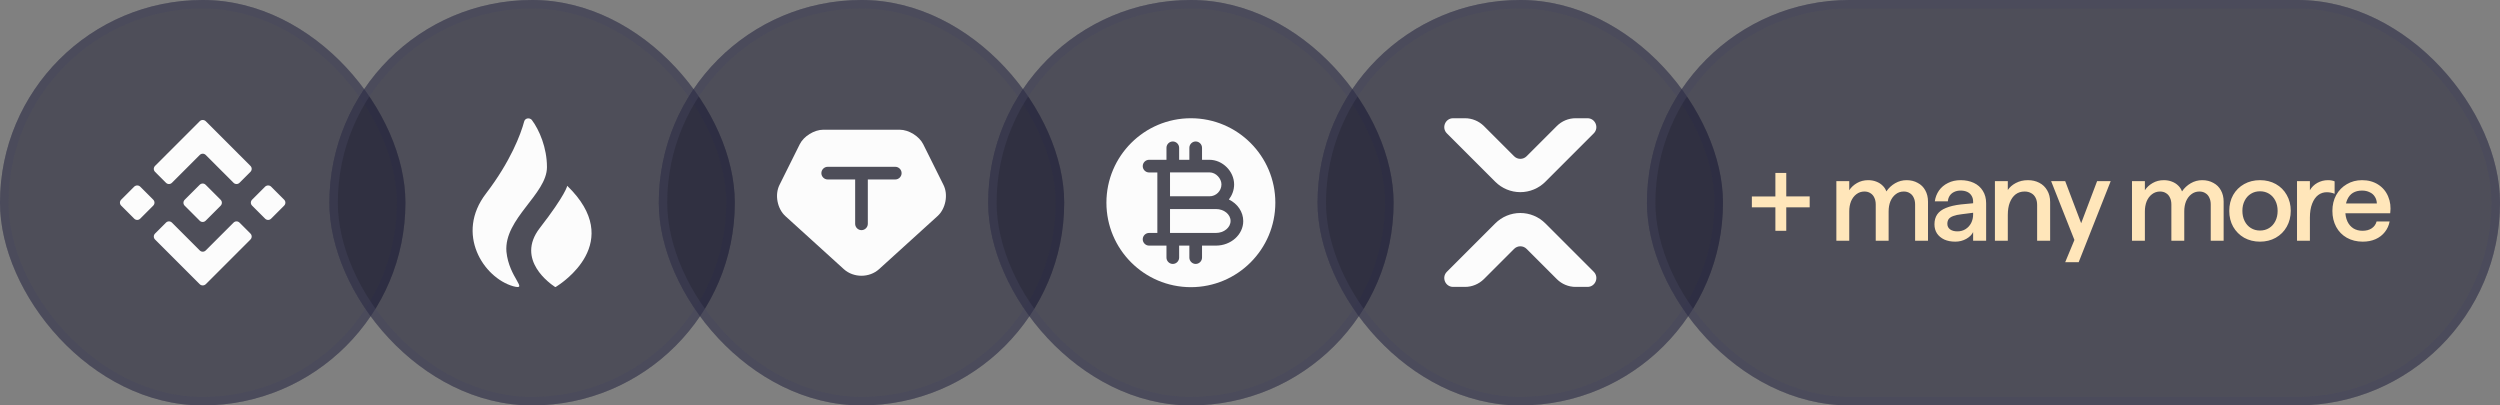 <svg width="296" height="48" viewBox="0 0 296 48" fill="none" xmlns="http://www.w3.org/2000/svg">
<rect x="0" y="0" width="296" height="48" fill="#808080" stroke="none"/>
<rect width="48" height="48" rx="24" fill="#03031E" fill-opacity="0.4"/>
<rect x="0.5" y="0.5" width="47" height="47" rx="23.5" stroke="#484860" stroke-opacity="0.4"/>
<path d="M23.65 14.35L18.36 19.64C18.16 19.84 18.16 20.149 18.36 20.349L19.65 21.64C19.85 21.84 20.16 21.84 20.36 21.64L23.65 18.349C23.85 18.149 24.16 18.149 24.36 18.349L27.65 21.64C27.85 21.84 28.16 21.84 28.36 21.64L29.65 20.349C29.85 20.149 29.85 19.84 29.65 19.64L24.36 14.35C24.16 14.159 23.84 14.159 23.65 14.35Z" fill="#FCFCFC"/>
<path d="M23.65 33.651L18.36 28.361C18.16 28.161 18.16 27.851 18.36 27.651L19.65 26.361C19.85 26.161 20.16 26.161 20.36 26.361L23.65 29.651C23.85 29.851 24.16 29.851 24.36 29.651L27.65 26.361C27.85 26.161 28.16 26.161 28.36 26.361L29.65 27.651C29.85 27.851 29.85 28.161 29.65 28.361L24.36 33.651C24.16 33.841 23.84 33.841 23.65 33.651Z" fill="#FCFCFC"/>
<path d="M32.1 22.099L33.64 23.64C33.84 23.84 33.84 24.149 33.64 24.349L32.1 25.89C31.9 26.09 31.59 26.09 31.39 25.89L29.85 24.349C29.65 24.149 29.65 23.84 29.85 23.64L31.39 22.099C31.59 21.91 31.91 21.91 32.1 22.099Z" fill="#FCFCFC"/>
<path d="M16.6 22.099L18.14 23.64C18.34 23.84 18.34 24.149 18.14 24.349L16.6 25.89C16.4 26.09 16.09 26.09 15.89 25.89L14.35 24.349C14.15 24.149 14.15 23.84 14.35 23.64L15.89 22.099C16.09 21.91 16.41 21.91 16.6 22.099Z" fill="#FCFCFC"/>
<path d="M24.35 21.881L26.12 23.651C26.32 23.851 26.32 24.16 26.12 24.36L24.35 26.131C24.15 26.331 23.84 26.331 23.64 26.131L21.87 24.36C21.67 24.16 21.67 23.851 21.87 23.651L23.64 21.881C23.84 21.68 24.16 21.68 24.35 21.881Z" fill="#FCFCFC"/>
<rect x="39" width="48" height="48" rx="24" fill="#03031E" fill-opacity="0.4"/>
<rect x="39.5" y="0.5" width="47" height="47" rx="23.5" stroke="#484860" stroke-opacity="0.4"/>
<path d="M67.16 22C67.16 22 67.01 23 63.91 27C61 30.77 65.21 33.64 65.71 33.97C65.74 33.99 65.77 33.99 65.81 33.97C66.49 33.55 74.06 28.68 67.16 22Z" fill="#FCFCFC"/>
<path d="M64.76 19.79C64.76 17.49 63.86 15.39 62.96 14.19C62.66 13.89 62.16 13.99 62.06 14.39C61.66 15.89 60.46 19.09 57.56 22.89C53.86 27.69 57.26 32.89 60.76 33.89C62.66 34.39 60.26 32.89 59.96 29.79C59.66 25.89 64.76 22.99 64.76 19.79Z" fill="#FCFCFC"/>
<rect x="78" width="48" height="48" rx="24" fill="#03031E" fill-opacity="0.4"/>
<rect x="78.5" y="0.5" width="47" height="47" rx="23.5" stroke="#484860" stroke-opacity="0.4"/>
<path d="M111.71 21.899L109.31 17.079C108.84 16.129 107.59 15.359 106.53 15.359H97.47C96.41 15.359 95.16 16.129 94.69 17.079L92.29 21.899C91.71 23.059 92.03 24.709 92.98 25.579L99.91 31.869C101.06 32.909 102.93 32.909 104.08 31.869L111.01 25.579C111.97 24.709 112.29 23.049 111.71 21.899ZM106 21.249H102.75V26.499C102.75 26.909 102.41 27.249 102 27.249C101.59 27.249 101.25 26.909 101.25 26.499V21.249H98C97.59 21.249 97.25 20.909 97.25 20.499C97.25 20.089 97.59 19.749 98 19.749H106C106.41 19.749 106.75 20.089 106.75 20.499C106.75 20.909 106.41 21.249 106 21.249Z" fill="#FCFCFC"/>
<rect x="117" width="48" height="48" rx="24" fill="#03031E" fill-opacity="0.4"/>
<rect x="117.5" y="0.5" width="47" height="47" rx="23.5" stroke="#484860" stroke-opacity="0.4"/>
<path d="M143.97 24.75H138.53V27.58H143.97C144.92 27.58 145.7 26.94 145.7 26.16C145.7 25.38 144.92 24.75 143.97 24.75Z" fill="#FCFCFC"/>
<path d="M141 14C135.48 14 131 18.48 131 24C131 29.52 135.48 34 141 34C146.52 34 151 29.52 151 24C151 18.48 146.52 14 141 14ZM143.97 29.08H142.32V30.5C142.32 30.91 141.98 31.25 141.57 31.25C141.16 31.25 140.82 30.91 140.82 30.5V29.08H139.61V30.5C139.61 30.91 139.27 31.25 138.86 31.25C138.45 31.25 138.11 30.91 138.11 30.5V29.08H136.05C135.64 29.08 135.3 28.74 135.3 28.33C135.3 27.92 135.64 27.58 136.05 27.58H137.03V20.42H136.05C135.64 20.42 135.3 20.08 135.3 19.67C135.3 19.26 135.64 18.92 136.05 18.92H138.11V17.5C138.11 17.09 138.45 16.75 138.86 16.75C139.27 16.75 139.61 17.09 139.61 17.5V18.92H140.82V17.5C140.82 17.09 141.16 16.75 141.57 16.75C141.98 16.75 142.32 17.09 142.32 17.5V18.92H143.2C144.75 18.92 146.12 20.28 146.12 21.84C146.12 22.51 145.88 23.12 145.5 23.62C146.51 24.11 147.2 25.07 147.2 26.18C147.2 27.77 145.75 29.08 143.97 29.08Z" fill="#FCFCFC"/>
<path d="M144.62 21.83C144.62 21.17 144 20.41 143.2 20.41H138.53V23.24H143.2C143.98 23.25 144.62 22.61 144.62 21.83Z" fill="#FCFCFC"/>
<rect x="156" width="48" height="48" rx="24" fill="#03031E" fill-opacity="0.4"/>
<rect x="156.5" y="0.5" width="47" height="47" rx="23.5" stroke="#484860" stroke-opacity="0.4"/>
<path d="M173.46 14H172.05C171.12 14 170.65 15.13 171.31 15.79L177.04 21.52C177.429 21.91 177.892 22.219 178.4 22.43C178.909 22.641 179.455 22.75 180.005 22.75C180.556 22.75 181.102 22.641 181.61 22.43C182.119 22.219 182.581 21.91 182.97 21.52L188.7 15.79C189.36 15.13 188.89 14 187.96 14H186.55C185.72 14 184.92 14.33 184.33 14.92L180.75 18.5C180.34 18.91 179.68 18.91 179.27 18.5L175.69 14.92C175.09 14.33 174.29 14 173.46 14ZM173.46 33.969H172.05C171.12 33.969 170.65 32.839 171.31 32.179L177.04 26.449C177.429 26.059 177.892 25.75 178.4 25.539C178.909 25.328 179.455 25.219 180.005 25.219C180.556 25.219 181.102 25.328 181.61 25.539C182.119 25.75 182.581 26.059 182.97 26.449L188.7 32.179C189.36 32.839 188.89 33.969 187.96 33.969H186.55C185.72 33.969 184.92 33.639 184.33 33.049L180.75 29.469C180.34 29.059 179.68 29.059 179.27 29.469L175.69 33.049C175.09 33.639 174.29 33.969 173.46 33.969Z" fill="#FCFCFC"/>
<rect x="195" width="101" height="48" rx="24" fill="#03031E" fill-opacity="0.4"/>
<rect x="195.5" y="0.5" width="100" height="47" rx="23.5" stroke="#484860" stroke-opacity="0.4"/>
<path d="M210.206 24.552H207.42V23.264H210.206V20.478H211.494V23.25H214.266V24.552H211.494V27.324H210.206V24.552ZM225.741 21.332C226.236 21.332 226.675 21.439 227.057 21.654C227.449 21.859 227.748 22.153 227.953 22.536C228.168 22.919 228.275 23.367 228.275 23.88V28.5H226.749V24.216C226.749 23.899 226.693 23.628 226.581 23.404C226.479 23.171 226.325 22.993 226.119 22.872C225.923 22.741 225.685 22.676 225.405 22.676C225.041 22.676 224.724 22.783 224.453 22.998C224.183 23.203 223.973 23.483 223.823 23.838C223.683 24.193 223.613 24.589 223.613 25.028V28.5H222.087V24.216C222.087 23.899 222.031 23.628 221.919 23.404C221.817 23.171 221.663 22.993 221.457 22.872C221.261 22.741 221.023 22.676 220.743 22.676C220.389 22.676 220.071 22.783 219.791 22.998C219.521 23.203 219.311 23.483 219.161 23.838C219.021 24.193 218.951 24.589 218.951 25.028V28.5H217.425V21.444H218.951V22.522C219.175 22.177 219.483 21.892 219.875 21.668C220.267 21.444 220.706 21.332 221.191 21.332C221.537 21.332 221.854 21.388 222.143 21.5C222.442 21.612 222.694 21.771 222.899 21.976C223.105 22.172 223.254 22.401 223.347 22.662C223.618 22.261 223.963 21.939 224.383 21.696C224.803 21.453 225.256 21.332 225.741 21.332ZM231.504 28.612C231.009 28.612 230.575 28.528 230.202 28.36C229.828 28.183 229.539 27.94 229.334 27.632C229.138 27.324 229.04 26.969 229.04 26.568C229.04 26.101 229.147 25.709 229.362 25.392C229.586 25.065 229.931 24.809 230.398 24.622C230.864 24.426 231.462 24.286 232.19 24.202L233.8 24.048V25.168L232.26 25.364C231.849 25.411 231.522 25.481 231.28 25.574C231.037 25.658 230.855 25.775 230.734 25.924C230.622 26.073 230.566 26.265 230.566 26.498C230.566 26.778 230.673 26.997 230.888 27.156C231.102 27.315 231.392 27.394 231.756 27.394C232.12 27.394 232.442 27.305 232.722 27.128C233.002 26.951 233.221 26.713 233.38 26.414C233.538 26.106 233.618 25.765 233.618 25.392V23.88C233.618 23.609 233.557 23.376 233.436 23.18C233.314 22.975 233.142 22.821 232.918 22.718C232.694 22.615 232.432 22.564 232.134 22.564C231.854 22.564 231.606 22.615 231.392 22.718C231.177 22.811 231 22.956 230.86 23.152C230.729 23.339 230.65 23.567 230.622 23.838H229.082C229.147 23.371 229.31 22.947 229.572 22.564C229.842 22.181 230.197 21.883 230.636 21.668C231.074 21.444 231.574 21.332 232.134 21.332C232.722 21.332 233.244 21.439 233.702 21.654C234.159 21.869 234.514 22.181 234.766 22.592C235.027 23.003 235.158 23.493 235.158 24.062V28.5H233.618V27.478C233.468 27.795 233.193 28.066 232.792 28.29C232.4 28.505 231.97 28.612 231.504 28.612ZM236.198 21.444H237.724V22.494C237.948 22.158 238.265 21.883 238.676 21.668C239.096 21.444 239.572 21.332 240.104 21.332C240.608 21.332 241.056 21.435 241.448 21.64C241.849 21.845 242.162 22.144 242.386 22.536C242.619 22.928 242.736 23.39 242.736 23.922V28.5H241.196V24.258C241.196 23.931 241.135 23.651 241.014 23.418C240.893 23.175 240.72 22.993 240.496 22.872C240.272 22.741 240.011 22.676 239.712 22.676C239.301 22.676 238.947 22.788 238.648 23.012C238.359 23.236 238.13 23.558 237.962 23.978C237.803 24.389 237.724 24.879 237.724 25.448V28.5H236.198V21.444ZM246.156 27.1L248.298 21.444H249.908L246.114 31.048H244.518L246.156 27.1ZM242.852 21.444H244.518L246.59 26.904L245.862 29.046L242.852 21.444ZM260.744 21.332C261.239 21.332 261.677 21.439 262.06 21.654C262.452 21.859 262.751 22.153 262.956 22.536C263.171 22.919 263.278 23.367 263.278 23.88V28.5H261.752V24.216C261.752 23.899 261.696 23.628 261.584 23.404C261.481 23.171 261.327 22.993 261.122 22.872C260.926 22.741 260.688 22.676 260.408 22.676C260.044 22.676 259.727 22.783 259.456 22.998C259.185 23.203 258.975 23.483 258.826 23.838C258.686 24.193 258.616 24.589 258.616 25.028V28.5H257.09V24.216C257.09 23.899 257.034 23.628 256.922 23.404C256.819 23.171 256.665 22.993 256.46 22.872C256.264 22.741 256.026 22.676 255.746 22.676C255.391 22.676 255.074 22.783 254.794 22.998C254.523 23.203 254.313 23.483 254.164 23.838C254.024 24.193 253.954 24.589 253.954 25.028V28.5H252.428V21.444H253.954V22.522C254.178 22.177 254.486 21.892 254.878 21.668C255.27 21.444 255.709 21.332 256.194 21.332C256.539 21.332 256.857 21.388 257.146 21.5C257.445 21.612 257.697 21.771 257.902 21.976C258.107 22.172 258.257 22.401 258.35 22.662C258.621 22.261 258.966 21.939 259.386 21.696C259.806 21.453 260.259 21.332 260.744 21.332ZM267.585 28.612C266.894 28.612 266.269 28.458 265.709 28.15C265.158 27.833 264.724 27.399 264.407 26.848C264.099 26.297 263.945 25.672 263.945 24.972C263.945 24.263 264.099 23.633 264.407 23.082C264.724 22.531 265.158 22.102 265.709 21.794C266.259 21.486 266.885 21.332 267.585 21.332C268.285 21.332 268.91 21.486 269.461 21.794C270.011 22.102 270.441 22.531 270.749 23.082C271.066 23.633 271.225 24.258 271.225 24.958C271.225 25.658 271.066 26.288 270.749 26.848C270.441 27.399 270.007 27.833 269.447 28.15C268.896 28.458 268.275 28.612 267.585 28.612ZM267.585 27.296C267.986 27.296 268.345 27.198 268.663 27.002C268.98 26.806 269.227 26.531 269.405 26.176C269.582 25.821 269.671 25.42 269.671 24.972C269.671 24.515 269.582 24.113 269.405 23.768C269.227 23.413 268.98 23.138 268.663 22.942C268.345 22.746 267.986 22.648 267.585 22.648C267.183 22.648 266.824 22.746 266.507 22.942C266.189 23.138 265.942 23.413 265.765 23.768C265.587 24.113 265.499 24.51 265.499 24.958C265.499 25.415 265.587 25.821 265.765 26.176C265.942 26.531 266.189 26.806 266.507 27.002C266.824 27.198 267.183 27.296 267.585 27.296ZM271.966 21.444H273.492V22.522C273.698 22.158 273.992 21.869 274.374 21.654C274.766 21.439 275.182 21.332 275.62 21.332C275.947 21.332 276.213 21.379 276.418 21.472V22.942C276.26 22.877 276.101 22.83 275.942 22.802C275.793 22.774 275.639 22.76 275.48 22.76C275.107 22.76 274.771 22.872 274.472 23.096C274.174 23.32 273.936 23.661 273.758 24.118C273.581 24.566 273.492 25.117 273.492 25.77V28.5H271.966V21.444ZM279.753 28.612C279.043 28.612 278.413 28.458 277.863 28.15C277.321 27.842 276.901 27.413 276.603 26.862C276.304 26.302 276.155 25.672 276.155 24.972C276.155 24.272 276.304 23.647 276.603 23.096C276.911 22.545 277.331 22.116 277.863 21.808C278.395 21.491 278.997 21.332 279.669 21.332C280.397 21.332 281.031 21.505 281.573 21.85C282.114 22.195 282.511 22.671 282.763 23.278C283.015 23.875 283.094 24.533 283.001 25.252H277.037V24.09H281.419C281.409 23.782 281.33 23.516 281.181 23.292C281.041 23.059 280.835 22.881 280.565 22.76C280.303 22.629 280.005 22.564 279.669 22.564C279.249 22.564 278.889 22.653 278.591 22.83C278.301 23.007 278.077 23.273 277.919 23.628C277.76 23.983 277.681 24.417 277.681 24.93C277.681 25.425 277.765 25.854 277.933 26.218C278.101 26.573 278.339 26.848 278.647 27.044C278.955 27.231 279.314 27.324 279.725 27.324C280.163 27.324 280.527 27.226 280.817 27.03C281.106 26.834 281.297 26.563 281.391 26.218H282.931C282.847 26.685 282.66 27.1 282.371 27.464C282.091 27.828 281.722 28.113 281.265 28.318C280.817 28.514 280.313 28.612 279.753 28.612Z" fill="#FFE6BA"/>
</svg>
